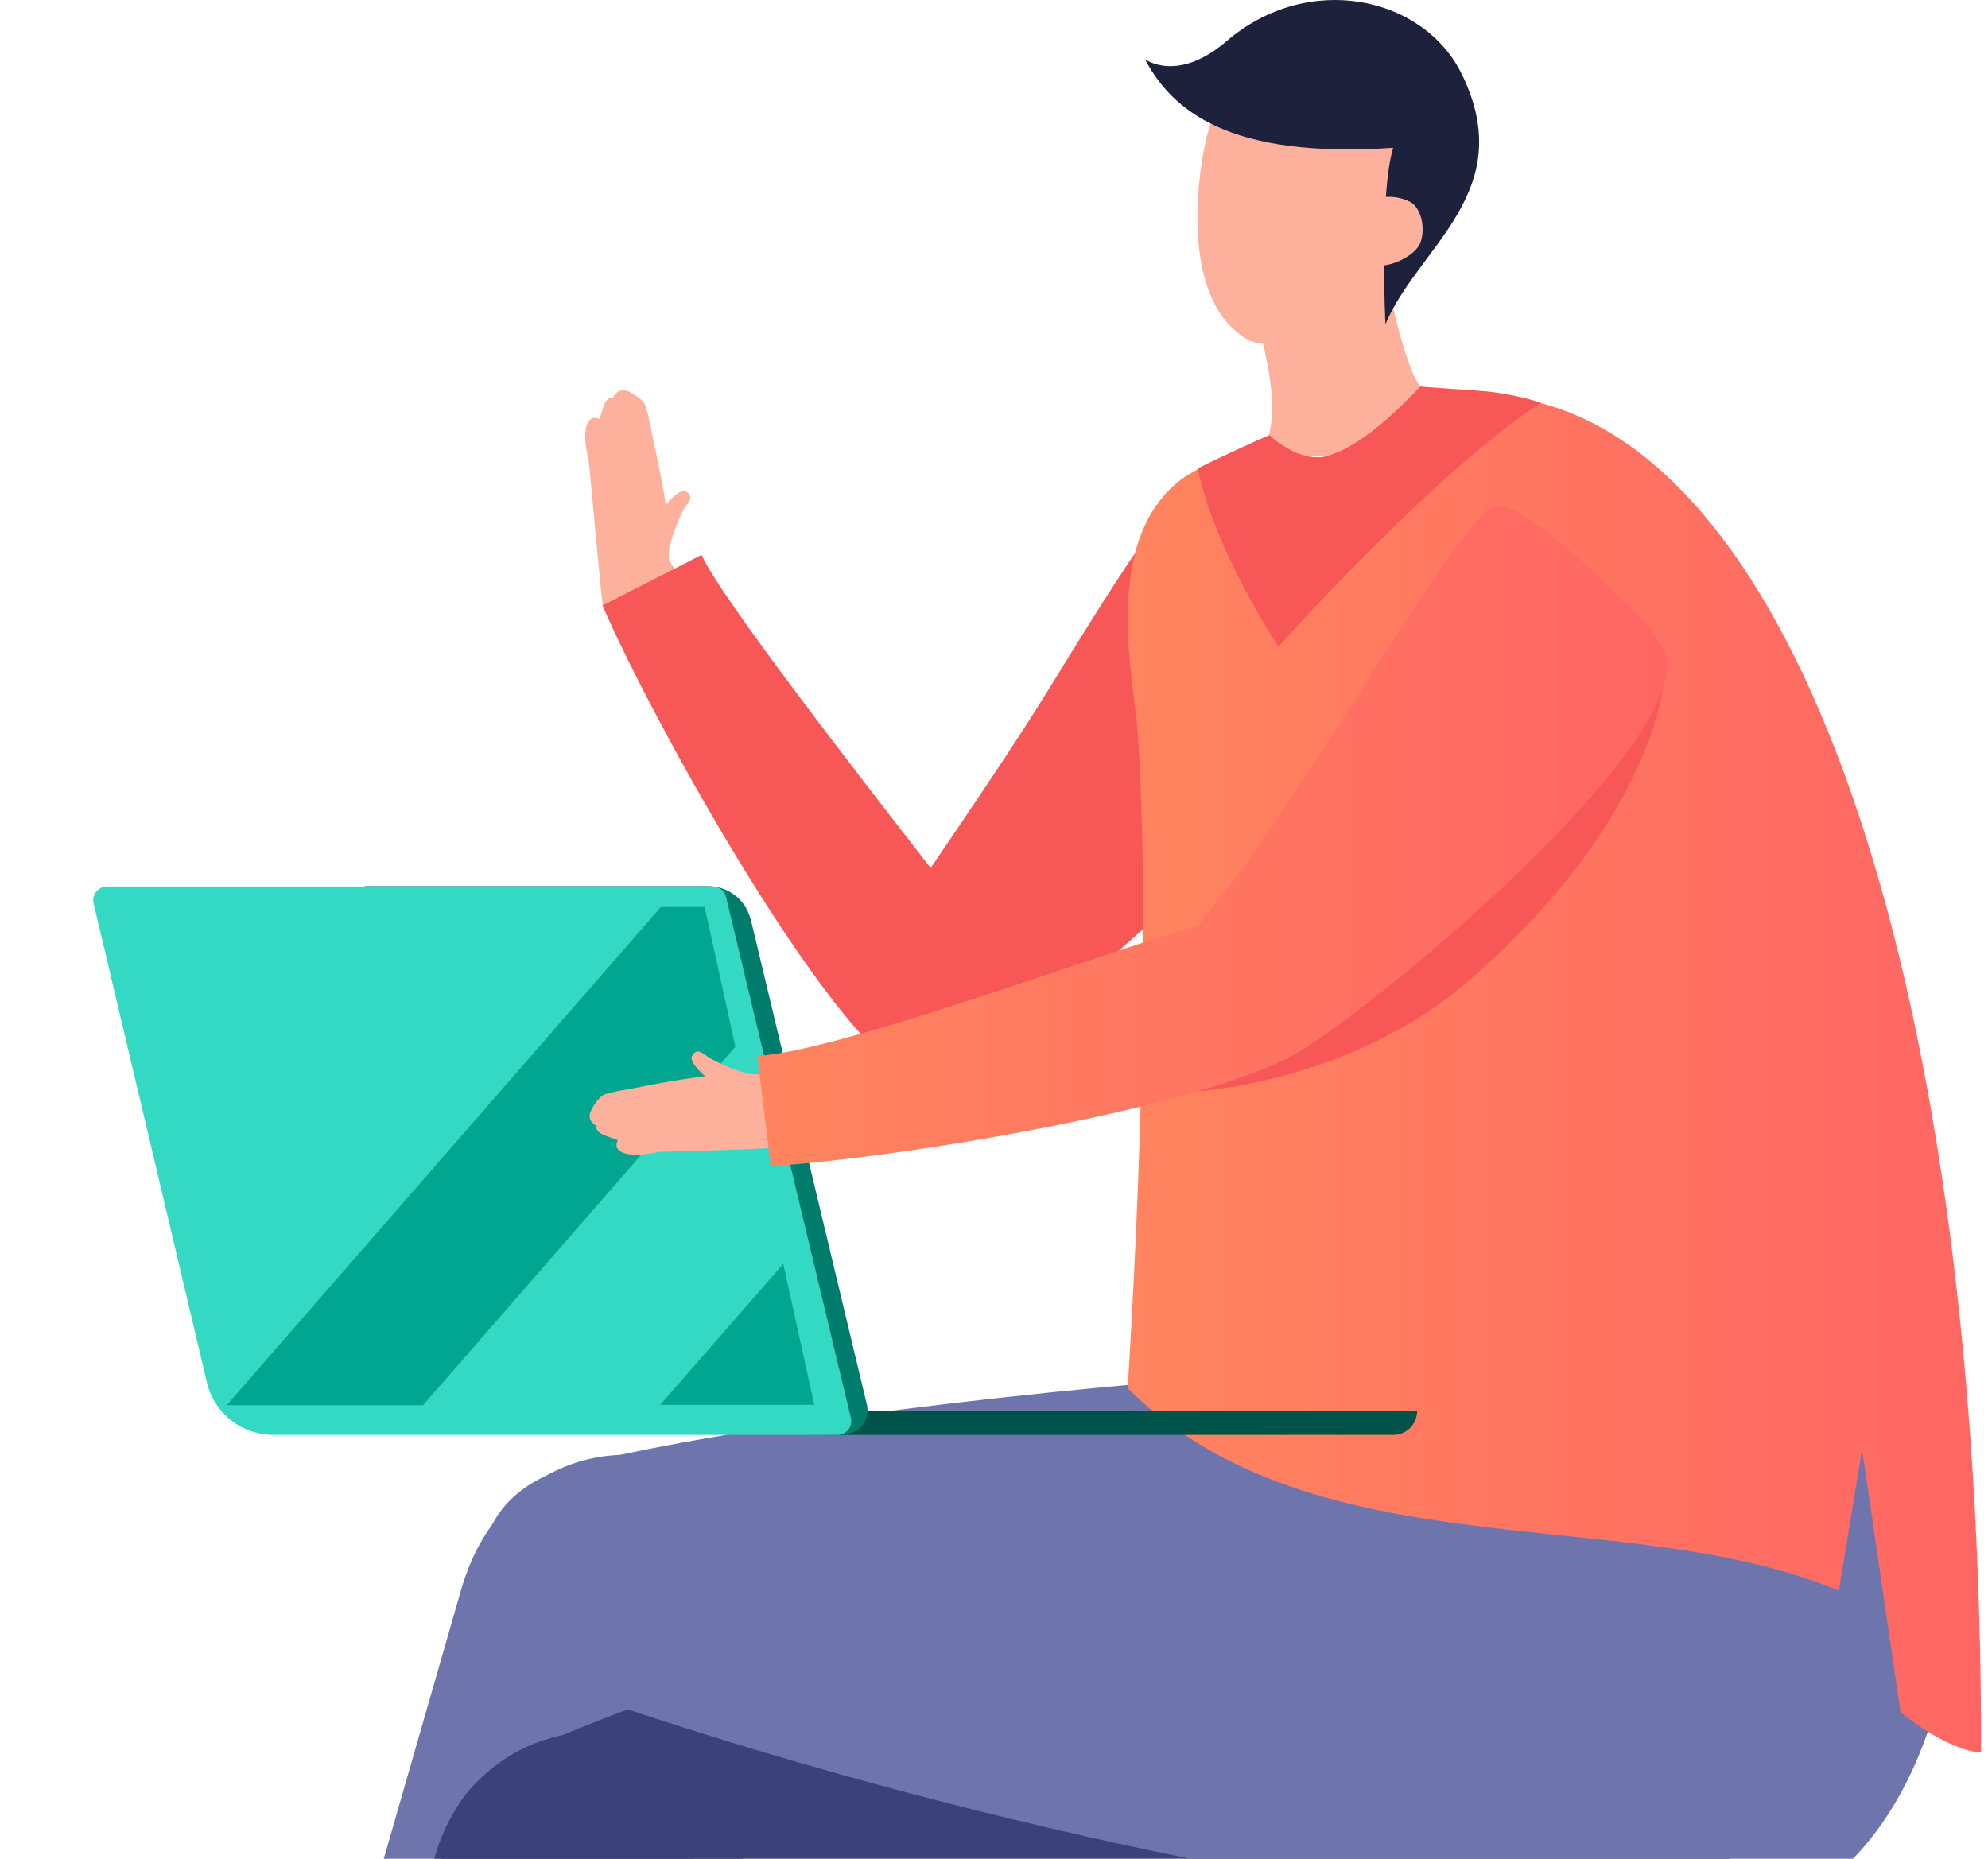 <svg width="154" height="144" viewBox="0 0 154 144" fill="none" xmlns="http://www.w3.org/2000/svg">
    <path d="M57.332 136.538c-18.448 37.446-35.826 69.953-35.826 69.953-3.214-.47-6.95-1.672-8.65-3.789 0 0 9.748-33.944 22.866-79.543 5.357-18.605 33.787-11.288 21.61 13.379z" fill="#6E75AC"/>
    <path d="M40.295 135.833c24.694-11.08 86.258-26.784 97.077-25.504 11.68 1.385 12.778 28.927-7.291 35.277-22.838 7.238-56.757 14.372-85.5 10.165-10.767-1.568-14.791-15.208-4.286-19.938z" fill="#3B4279"/>
    <path d="M56.783 156.215c-11.288 40.19-21.976 74.003-21.976 74.003-3.11 1.438-7.552.941-9.616-.81 0 0 3.37-35.172 7.891-82.391 1.856-19.259 31.149-17.299 23.701 9.198z" fill="#3B4279"/>
    <path d="M52.994 39.409c-.522.993-.966 2.143-1.176 3.24.053-1.28-.757-1.202-.888-2.535.105-.522 1.672-2.325 2.143-2.064.784.34.261.836-.079 1.359z" fill="#FDB09C"/>
    <path d="M50.642 34.261c.053.235.837 3.763.993 5.357.157 1.359.21 2.718.183 3.998 0 .078-3.71 3.24-5.121 3.293-.288-2.248-1.046-11.08-1.098-11.237-.68-2.743.079-3.606.784-3.214.183.105.34-1.855 1.098-1.646 0 0 .261-.627.862-.575.444.026 1.333.653 1.542.967.313.496.575 2.325.758 3.031v.026z" fill="#FDB09C"/>
    <path d="M76.774 76.541c.47 2.09-.157 5.279-4.469 5.828-4.703.6-19.572-25.139-24.302-36.01 1.411-.496.889-3.58 2.822-4.912C53.57 48.111 72.75 69.512 76.303 75.34c.183.314.366.732.47 1.202z" fill="#FDB09C"/>
    <path d="M91.851 40.089c.784-.837 10.636 7.865 11.707 9.903 2.456 4.73-18.318 24.172-26.863 29.764-3.24 2.116-12.595.183-4.965-9.303 6.246-7.735 15.81-25.74 20.121-30.364z" fill="#FF3B79"/>
    <path d="M104.812 49.339c-1.123-2.143-10.217-10.479-12.595-10.74-.549-.052-1.071.13-1.41.497-2.248 2.404-5.776 8.153-9.513 14.215-2.378 3.894-6.454 9.904-9.198 13.928-5.749-7.37-16.515-21.297-17.743-24.25l-7.682 3.92c4.18 9.564 16.253 30.94 22.655 35.721.236.183.497.366.758.575 0 0 2.77 1.411 8.231-2.848 7.788-5.488 29.685-24.825 26.471-31.044l.026.026z" fill="#F75757"/>
    <path d="M44.842 113.438c26.287-6.376 89.708-10.504 100.108-7.264 11.236 3.501 8.832 44.371-14.895 43.038-23.91-1.333-56.39-8.205-83.88-17.613-10.296-3.527-12.544-15.417-1.333-18.135v-.026z" fill="#6E75AC"/>
    <path d="M34.128 104.031c1.254.314 2.639.523 3.946.445-1.438.313-1.124 1.149-2.587 1.698-.628.026-3.058-1.228-2.901-1.829.183-.967.862-.523 1.542-.288v-.026z" fill="#FF3B79"/>
    <path d="M106.955 17.354c-.052 3.032 1.855 11.158 3.057 12.57-1.75 5.774-10.661 6.872-11.706 3.736.967-3.632-1.333-9.877-1.411-10.478 2.247.052 9.381-5.2 10.034-5.828h.026z" fill="#FDB09C"/>
    <path d="M103.663 7.242c4.154 1.41 5.722 5.749 4.337 9.851 0 .052-1.437 4.286-1.437 4.286-1.045 3.11-7.473 6.376-9.982 4.886-5.932-3.501-3.37-15.679-2.692-16.933 1.856-3.501 5.906-3.397 9.774-2.116v.026z" fill="#FDB09C"/>
    <path d="M87.958 55.036c-.836-6.089-1.568-14.007 3.554-17.9 1.306-1.02 6.82-3.423 6.82-3.423s2.143 2.09 4.285 1.672c3.136-.627 7.395-5.41 7.395-5.41s7.056.654 9.355 1.255c20.409 5.383 34.102 45.547 34.102 104.472-1.02.209-3.816-1.071-6.246-3.057l-2.979-20.356-1.803 10.949c-16.436-6.951-40.451-1.254-55.084-15.679 1.933-31.514 1.071-48.996.6-52.523z" fill="url(#lpdayxexra)"/>
    <path d="M102.617 35.359c3.136-.627 7.395-5.41 7.395-5.41s3.633.262 4.756.34a20.36 20.36 0 0 1 4.599.915c-8.309 5.409-20.33 18.893-20.33 18.893s-4.965-7.474-6.245-13.797c.758-.445 5.54-2.587 5.54-2.587s2.143 2.09 4.311 1.672l-.026-.026z" fill="#F75757"/>
    <path d="M95.013 3.191c6.324-5.435 15.287-3.501 18.24 2.587 4.416 9.094-3.397 13.327-5.932 19.337 0 0-.495-10.07.601-13.666-12.726.862-17.142-2.9-19.233-6.873 0 0 2.483 1.908 6.324-1.385z" fill="#1E213C"/>
    <path d="M109.176 15.604c1.019.496 1.281 2.351.784 3.344-.47.941-2.378 1.83-3.449 1.594.131-1.254.418-3.789.758-5.278.731-.079 1.515.13 1.881.34h.026z" fill="#FDB09C"/>
    <path d="M109.777 109.31c0 1.019-.836 1.855-1.829 1.855h-43.3c-1.018 0-1.828-.836-1.828-1.855h46.957z" fill="#005348"/>
    <path d="m58.142 71.158 9.015 37.681c.157.601 0 2.326-2.22 2.326l-36.689-.47V68.65h26.55c1.541-.026 2.926.993 3.318 2.482l.026.026z" fill="#007C6C"/>
    <path d="M8.31 68.676h46.88c.496 0 .914.314 1.045.784l9.668 40.346a1.073 1.073 0 0 1-1.045 1.359H21.193a5.293 5.293 0 0 1-5.122-3.893L7.265 70.035a1.074 1.074 0 0 1 1.045-1.36z" fill="#33D9C3"/>
    <path d="M51.139 108.84H63.08l-2.404-10.923-9.538 10.923zM56.966 81.088 54.588 70.27h-3.397c-11.21 12.856-22.42 25.74-33.63 38.596h15.208l24.197-27.778z" fill="#00A690"/>
    <path d="M117.982 52.945c.915-4.573 10.819.366 10.819.366s-.993 10.583-15.104 22.734c-9.12 7.84-20.905 8.492-20.905 8.492s22.342-17.429 25.19-31.592z" fill="#F75757"/>
    <path d="M54.954 81.95c.993.55 2.117 1.046 3.214 1.255-1.28-.079-1.202.705-2.56.836-.523-.104-2.3-1.725-2.013-2.195.366-.758.837-.235 1.36.105z" fill="#FDB09C"/>
    <path d="M46.697 84.851c.496-.287 2.351-.496 3.057-.68.235-.052 3.79-.731 5.383-.836 1.359-.104 2.718-.156 3.998-.078.079 0 1.359 4.207 1.385 5.618-2.247.21-9.329.34-9.486.366-2.77.601-3.58-.157-3.188-.862.105-.183-1.855-.392-1.62-1.15 0 0-.6-.261-.548-.862.052-.445.705-1.333 1.019-1.516z" fill="#FDB09C"/>
    <path d="M92.844 71.707a21.45 21.45 0 0 1 1.438-1.907c3.135-3.763 7.107-10.009 10.975-16.045 3.841-6.01 7.447-11.68 9.746-14.059a1.656 1.656 0 0 1 1.412-.47c2.377.288 11.34 8.78 12.412 10.949 3.214 6.48-20.774 26.628-27.804 31.07-6.715 4.39-30.913 8.44-41.313 9.094l-1.045-8.545c4.18-.183 14.973-3.79 23.622-6.69 3.972-1.333 7.735-2.587 10.557-3.423v.026z" fill="url(#iubgai3mqb)"/>
    <defs>
        <linearGradient id="lpdayxexra" x1="87.383" y1="82.813" x2="153.469" y2="82.813" gradientUnits="userSpaceOnUse">
            <stop stop-color="#FF845F"/>
            <stop offset="1" stop-color="#FF6663"/>
        </linearGradient>
        <linearGradient id="iubgai3mqb" x1="58.665" y1="64.782" x2="129.14" y2="64.782" gradientUnits="userSpaceOnUse">
            <stop stop-color="#FF845F"/>
            <stop offset="1" stop-color="#FF6663"/>
        </linearGradient>
    </defs>
</svg>
